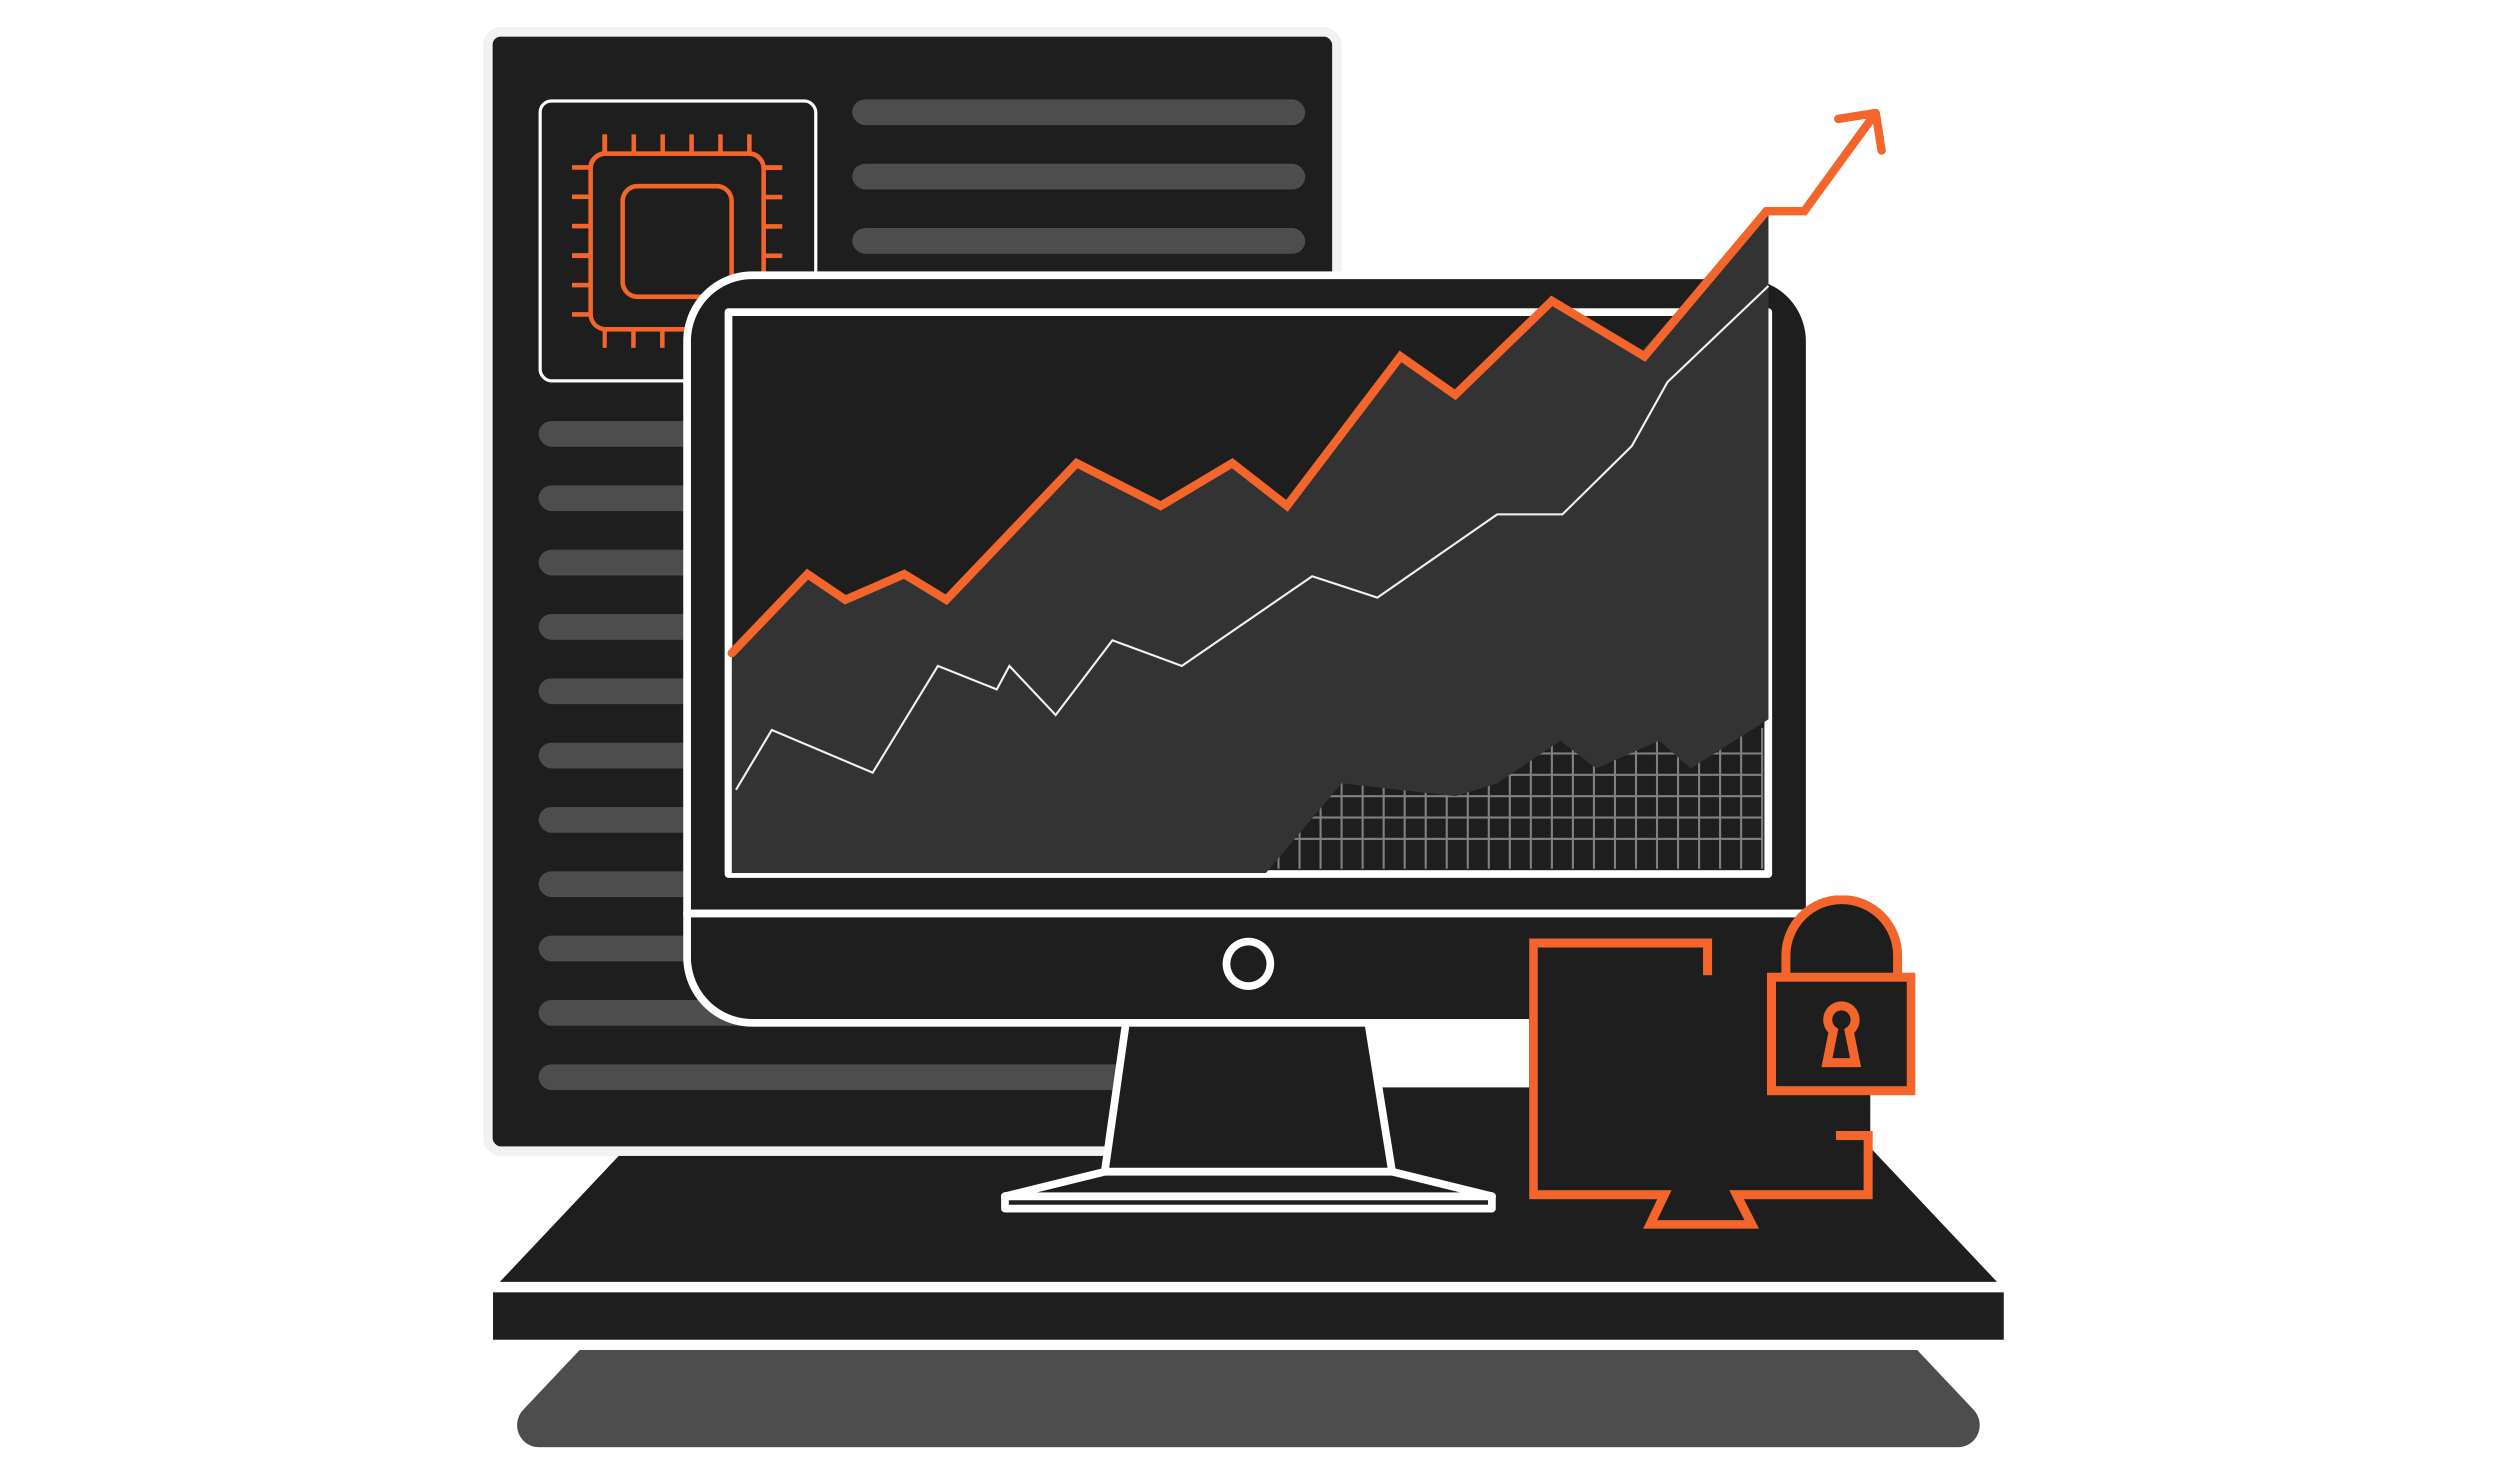 <svg  viewBox="0 0 784 464" fill="none" xmlns="http://www.w3.org/2000/svg">
<path d="M566.497 389.635H216.503C215.582 389.635 214.67 389.825 213.822 390.193C212.975 390.561 212.21 391.1 211.574 391.777L164.051 442.135C163.125 443.115 162.503 444.349 162.263 445.684C162.022 447.02 162.174 448.398 162.7 449.646C163.225 450.895 164.101 451.959 165.218 452.705C166.335 453.452 167.643 453.849 168.981 453.846H614.02C615.357 453.849 616.665 453.452 617.782 452.705C618.899 451.959 619.775 450.895 620.3 449.646C620.826 448.398 620.978 447.02 620.738 445.684C620.497 444.349 619.875 443.115 618.949 442.135L571.426 391.777C570.791 391.099 570.027 390.559 569.179 390.19C568.331 389.822 567.419 389.633 566.497 389.635Z" fill="#4D4D4D"/>
<path d="M630 403.613H153V421.751H630V403.613Z" fill="#1E1E1E" stroke="white" stroke-width="3.227" stroke-miterlimit="10"/>
<path d="M569.412 339.404H213.588L153 403.615H630L569.412 339.404Z" fill="#1E1E1E" stroke="white" stroke-width="3.227" stroke-miterlimit="10"/>
<rect x="153" y="10" width="266.255" height="351.012" rx="3.98" fill="#1E1E1E" stroke="#F2F2F2" stroke-width="2.985"/>
<rect x="169.393" y="31.677" width="86.432" height="87.766" rx="3.483" stroke="white" stroke-width="0.995"/>
<rect x="267.251" y="31.18" width="142.069" height="8.069" rx="4.035" fill="#4D4D4D"/>
<rect x="267.251" y="51.357" width="142.069" height="8.069" rx="4.035" fill="#4D4D4D"/>
<rect x="267.251" y="71.529" width="142.069" height="8.069" rx="4.035" fill="#4D4D4D"/>
<rect x="267.251" y="91.701" width="142.069" height="8.069" rx="4.035" fill="#4D4D4D"/>
<rect x="267.251" y="111.873" width="142.069" height="8.069" rx="4.035" fill="#4D4D4D"/>
<rect x="168.896" y="132.049" width="240.425" height="8.069" rx="4.035" fill="#4D4D4D"/>
<rect x="168.896" y="152.223" width="240.425" height="8.069" rx="4.035" fill="#4D4D4D"/>
<rect x="168.896" y="172.395" width="240.425" height="8.069" rx="4.035" fill="#4D4D4D"/>
<rect x="168.896" y="192.566" width="240.425" height="8.069" rx="4.035" fill="#4D4D4D"/>
<rect x="168.896" y="212.74" width="240.425" height="8.069" rx="4.035" fill="#4D4D4D"/>
<rect x="168.896" y="232.914" width="240.425" height="8.069" rx="4.035" fill="#4D4D4D"/>
<rect x="168.896" y="253.086" width="240.425" height="8.069" rx="4.035" fill="#4D4D4D"/>
<rect x="168.896" y="273.26" width="240.425" height="8.069" rx="4.035" fill="#4D4D4D"/>
<rect x="168.896" y="293.43" width="240.425" height="8.069" rx="4.035" fill="#4D4D4D"/>
<rect x="168.896" y="313.604" width="240.425" height="8.069" rx="4.035" fill="#4D4D4D"/>
<rect x="168.896" y="333.781" width="240.425" height="8.069" rx="4.035" fill="#4D4D4D"/>
<g clip-path="url(#clip0)">
<path d="M224.794 57.654H199.902C196.954 57.654 194.552 60.093 194.552 63.086V88.358C194.552 91.35 196.954 93.789 199.902 93.789H224.794C227.742 93.789 230.144 91.35 230.144 88.358V63.086C230.144 60.093 227.742 57.654 224.794 57.654ZM228.725 88.358C228.725 90.575 226.978 92.348 224.794 92.348H199.902C197.719 92.348 195.972 90.575 195.972 88.358V63.086C195.972 60.869 197.719 59.095 199.902 59.095H224.794C226.978 59.095 228.725 60.869 228.725 63.086V88.358Z" fill="#F3652B"/>
<path d="M245.319 53.219V51.778H240.079C239.642 49.561 237.895 47.788 235.712 47.455V42.135H234.292V47.455H226.65V42.135H225.231V47.455H217.589V42.135H216.169V47.455H208.527V42.135H207.108V47.455H199.465V42.135H198.046V47.455H190.404V42.135H188.875V47.455C186.692 47.899 184.945 49.561 184.508 51.778H179.377V53.219H184.508V60.978H179.377V62.419H184.508V70.178H179.377V71.619H184.508V79.378H179.377V80.93H184.508V88.689H179.377V90.13H184.508V97.888H179.377V99.329H184.617C184.945 101.657 186.692 103.431 188.984 103.874V109.084H190.295V103.985H197.937V109.084H199.356V103.985H206.998V109.084H208.418V103.985H216.06V109.084H217.589V103.985H225.231V109.084H226.65V103.985H234.292V109.084H235.712V103.874C237.895 103.431 239.751 101.657 240.079 99.329H245.319V97.888H240.188V90.13H245.319V88.689H240.188V80.93H245.319V79.489H240.188V71.73H245.319V70.289H240.188V62.53H245.319V61.089H240.188V53.33H245.319V53.219ZM238.769 98.554C238.769 100.77 237.022 102.544 234.838 102.544H189.858C187.674 102.544 185.928 100.77 185.928 98.554V52.886C185.928 50.67 187.674 48.896 189.858 48.896H234.838C237.022 48.896 238.769 50.67 238.769 52.886V98.554Z" fill="#F3652B"/>
</g>
<path d="M354.046 314.018L346.442 367.45H436.558L428.02 314.018H354.046Z" fill="#1E1E1E" stroke="white" stroke-width="2.42" stroke-linejoin="round"/>
<path d="M467.859 375.152H315.158V379.012H467.859V375.152Z" fill="#1E1E1E" stroke="white" stroke-width="2.42" stroke-linejoin="round"/>
<path d="M346.442 367.451L315.158 375.155H467.859L436.558 367.451H346.442Z" fill="#1E1E1E" stroke="white" stroke-width="2.42" stroke-linejoin="round"/>
<path d="M235.899 86.322H547.101C552.518 86.322 557.714 88.507 561.545 92.397C565.376 96.286 567.528 101.561 567.528 107.061V286.495H215.472V107.077C215.47 104.352 215.997 101.654 217.023 99.136C218.048 96.618 219.552 94.33 221.449 92.402C223.346 90.475 225.599 88.946 228.078 87.903C230.558 86.859 233.215 86.322 235.899 86.322Z" fill="#1E1E1E" stroke="white" stroke-width="2.42" stroke-linejoin="round"/>
<path d="M215.472 286.494H567.528V300.102C567.528 305.58 565.384 310.834 561.568 314.708C557.753 318.582 552.578 320.759 547.181 320.759H235.819C230.422 320.759 225.247 318.582 221.432 314.708C217.616 310.834 215.472 305.58 215.472 300.102V286.494Z" fill="#1E1E1E" stroke="white" stroke-width="2.42" stroke-linejoin="round"/>
<path d="M554.527 97.885H228.456V274.097H554.527V97.885Z" fill="#1E1E1E" stroke="white" stroke-width="2.42" stroke-linejoin="round"/>
<path d="M398.379 302.261C398.379 303.642 397.975 304.993 397.219 306.141C396.464 307.289 395.389 308.185 394.132 308.713C392.875 309.242 391.492 309.38 390.158 309.111C388.824 308.841 387.598 308.176 386.636 307.199C385.674 306.223 385.019 304.978 384.753 303.624C384.488 302.269 384.624 300.865 385.145 299.589C385.666 298.312 386.547 297.222 387.678 296.454C388.81 295.687 390.14 295.277 391.5 295.277C393.324 295.277 395.074 296.013 396.364 297.323C397.654 298.633 398.379 300.409 398.379 302.261Z" fill="#1E1E1E" stroke="white" stroke-width="2.42" stroke-linejoin="round"/>
<path d="M393.03 263.066H552.61" stroke="#808080" stroke-width="0.66"/>
<path d="M393.03 256.371H552.61" stroke="#808080" stroke-width="0.66"/>
<path d="M393.03 249.68H552.61" stroke="#808080" stroke-width="0.66"/>
<path d="M393.03 242.982H552.61" stroke="#808080" stroke-width="0.66"/>
<path d="M393.03 236.287H552.61" stroke="#808080" stroke-width="0.66"/>
<path d="M526.233 228.256L526.233 272.442" stroke="#808080" stroke-width="0.66"/>
<path d="M532.828 228.256L532.828 272.442" stroke="#808080" stroke-width="0.66"/>
<path d="M539.422 228.256L539.422 272.442" stroke="#808080" stroke-width="0.66"/>
<path d="M546.016 228.256L546.016 272.442" stroke="#808080" stroke-width="0.66"/>
<path d="M552.61 228.256L552.61 272.442" stroke="#808080" stroke-width="0.66"/>
<path d="M493.262 228.256L493.262 272.442" stroke="#808080" stroke-width="0.66"/>
<path d="M499.856 228.256L499.856 272.442" stroke="#808080" stroke-width="0.66"/>
<path d="M506.451 228.256L506.451 272.442" stroke="#808080" stroke-width="0.66"/>
<path d="M513.045 228.256L513.045 272.442" stroke="#808080" stroke-width="0.66"/>
<path d="M519.639 228.256L519.639 272.442" stroke="#808080" stroke-width="0.66"/>
<path d="M460.291 228.256L460.291 272.442" stroke="#808080" stroke-width="0.66"/>
<path d="M466.885 228.256L466.885 272.442" stroke="#808080" stroke-width="0.66"/>
<path d="M473.48 228.256L473.48 272.442" stroke="#808080" stroke-width="0.66"/>
<path d="M480.074 228.256L480.074 272.442" stroke="#808080" stroke-width="0.66"/>
<path d="M486.668 228.256L486.668 272.442" stroke="#808080" stroke-width="0.66"/>
<path d="M427.32 228.256L427.32 272.442" stroke="#808080" stroke-width="0.66"/>
<path d="M433.914 228.256L433.914 272.442" stroke="#808080" stroke-width="0.66"/>
<path d="M440.508 228.256L440.508 272.442" stroke="#808080" stroke-width="0.66"/>
<path d="M447.103 228.256L447.103 272.442" stroke="#808080" stroke-width="0.66"/>
<path d="M453.697 228.256L453.697 272.442" stroke="#808080" stroke-width="0.66"/>
<path d="M394.349 228.256L394.349 272.442" stroke="#808080" stroke-width="0.66"/>
<path d="M400.943 228.256L400.943 272.442" stroke="#808080" stroke-width="0.66"/>
<path d="M407.537 228.256L407.537 272.442" stroke="#808080" stroke-width="0.66"/>
<path d="M414.131 228.256L414.131 272.442" stroke="#808080" stroke-width="0.66"/>
<path d="M420.726 228.256L420.726 272.442" stroke="#808080" stroke-width="0.66"/>
<path d="M229.493 273.778V226.914V204.151L252.573 180.049L265.761 188.083L282.247 180.049L298.073 188.083L336.979 144.566L364.675 159.965L386.436 144.566L403.581 159.965L426.001 126.49L438.53 112.431L456.994 123.143L487.327 94.355L515.023 109.753L554.589 66.236V225.575L530.19 240.973L520.299 232.269L500.516 240.973L489.306 232.269L469.523 245.659L456.335 249.676L420.726 245.659L396.987 273.778H229.493Z" fill="#333333"/>
<path d="M228.539 203.908C228.035 204.435 228.052 205.271 228.579 205.776C229.106 206.281 229.942 206.263 230.447 205.736L228.539 203.908ZM253.232 180.051L253.973 178.957L253.05 178.332L252.279 179.137L253.232 180.051ZM265.102 188.085L264.362 189.179L264.963 189.586L265.629 189.296L265.102 188.085ZM283.566 180.051L284.253 178.923L283.667 178.566L283.039 178.84L283.566 180.051ZM296.754 188.085L296.067 189.213L296.976 189.766L297.71 188.997L296.754 188.085ZM337.638 145.238L338.236 144.06L337.361 143.615L336.683 144.326L337.638 145.238ZM364.015 158.627L363.417 159.805L364.067 160.135L364.693 159.761L364.015 158.627ZM386.436 145.238L387.249 144.196L386.535 143.639L385.758 144.103L386.436 145.238ZM403.581 158.627L402.768 159.668L403.823 160.492L404.632 159.426L403.581 158.627ZM439.19 111.763L439.949 110.682L438.908 109.95L438.138 110.964L439.19 111.763ZM456.335 123.814L455.575 124.895L456.47 125.524L457.255 124.762L456.335 123.814ZM486.668 94.356L487.348 93.224L486.476 92.701L485.748 93.409L486.668 94.356ZM515.683 111.763L515.003 112.896L515.969 113.476L516.694 112.613L515.683 111.763ZM553.929 66.238V64.917H553.314L552.918 65.388L553.929 66.238ZM565.799 66.238V67.559H566.471L566.867 67.015L565.799 66.238ZM589.524 35.236C589.411 34.515 588.734 34.023 588.014 34.136L576.27 35.985C575.549 36.098 575.057 36.775 575.17 37.495C575.284 38.216 575.96 38.708 576.68 38.595L587.12 36.952L588.763 47.391C588.876 48.112 589.552 48.604 590.273 48.49C590.994 48.377 591.486 47.701 591.372 46.98L589.524 35.236ZM230.447 205.736L254.186 180.965L252.279 179.137L228.539 203.908L230.447 205.736ZM252.492 181.145L264.362 189.179L265.842 186.991L253.973 178.957L252.492 181.145ZM265.629 189.296L284.093 181.262L283.039 178.84L264.575 186.874L265.629 189.296ZM282.879 181.179L296.067 189.213L297.441 186.957L284.253 178.923L282.879 181.179ZM297.71 188.997L338.594 146.149L336.683 144.326L295.799 187.173L297.71 188.997ZM337.041 146.415L363.417 159.805L364.613 157.449L338.236 144.06L337.041 146.415ZM364.693 159.761L387.113 146.372L385.758 144.103L363.338 157.493L364.693 159.761ZM385.623 146.279L402.768 159.668L404.394 157.586L387.249 144.196L385.623 146.279ZM404.632 159.426L440.241 112.562L438.138 110.964L402.529 157.828L404.632 159.426ZM438.43 112.844L455.575 124.895L457.094 122.733L439.949 110.682L438.43 112.844ZM457.255 124.762L487.588 95.304L485.748 93.409L455.414 122.866L457.255 124.762ZM485.988 95.489L515.003 112.896L516.362 110.63L487.348 93.224L485.988 95.489ZM516.694 112.613L554.941 67.088L552.918 65.388L514.671 110.913L516.694 112.613ZM553.929 67.559H565.799V64.917H553.929V67.559ZM566.867 67.015L589.287 36.219L587.151 34.664L564.731 65.46L566.867 67.015Z" fill="#F3652B"/>
<path d="M230.812 247.667L242.022 228.922L273.674 242.311L294.116 208.837L312.58 216.201L316.537 208.837L331.044 224.235L348.849 200.803L370.61 208.837L411.494 180.718L431.936 187.413L469.523 161.303H489.965L511.726 139.88L522.936 119.795L554.588 89.668" stroke="#F2F2F2" stroke-width="0.66"/>
<ellipse cx="577.438" cy="300.289" rx="17.154" ry="17.416" fill="#1E1E1E"/>
<path d="M523.959 368.928H542.122L548.176 383.27H517.905L523.959 368.928Z" fill="#1E1E1E"/>
<rect x="554.23" y="305.412" width="44.398" height="36.88" fill="#1E1E1E"/>
<rect x="479.562" y="295.168" width="106.958" height="79.906" fill="#1E1E1E"/>
<g clip-path="url(#clip1)">
<path d="M535.491 305.82V295.73H480.821V374.661H521.949L517.453 384.04H549.375L544.591 374.661H585.846L585.864 356.105H575.757" stroke="#F3652B" stroke-width="2.83" stroke-miterlimit="10"/>
<path d="M581.907 333.247L579.911 323.376C581.026 322.592 581.763 321.278 581.763 319.8C581.763 317.392 579.839 315.439 577.465 315.439C575.091 315.439 573.167 317.392 573.167 319.8C573.167 321.242 573.868 322.519 574.929 323.303L572.933 333.247H581.907Z" stroke="#F3652B" stroke-width="2.83" stroke-miterlimit="10"/>
<path d="M599.369 306.463H555.543V342.042H599.369V306.463Z" stroke="#F3652B" stroke-width="2.83" stroke-miterlimit="10"/>
<path d="M595.089 306.461V299.656C595.089 289.967 587.248 282.104 577.573 282.104C567.898 282.104 560.057 289.967 560.057 299.656V306.461" stroke="#F3652B" stroke-width="2.83" stroke-miterlimit="10"/>
</g>
<defs>
<clipPath id="clip0">
<rect width="65.942" height="66.949" fill="white" transform="translate(179.377 42.135)"/>
</clipPath>
<clipPath id="clip1">
<rect width="121.085" height="104.493" fill="white" transform="translate(479.562 280.824)"/>
</clipPath>
</defs>
</svg>
